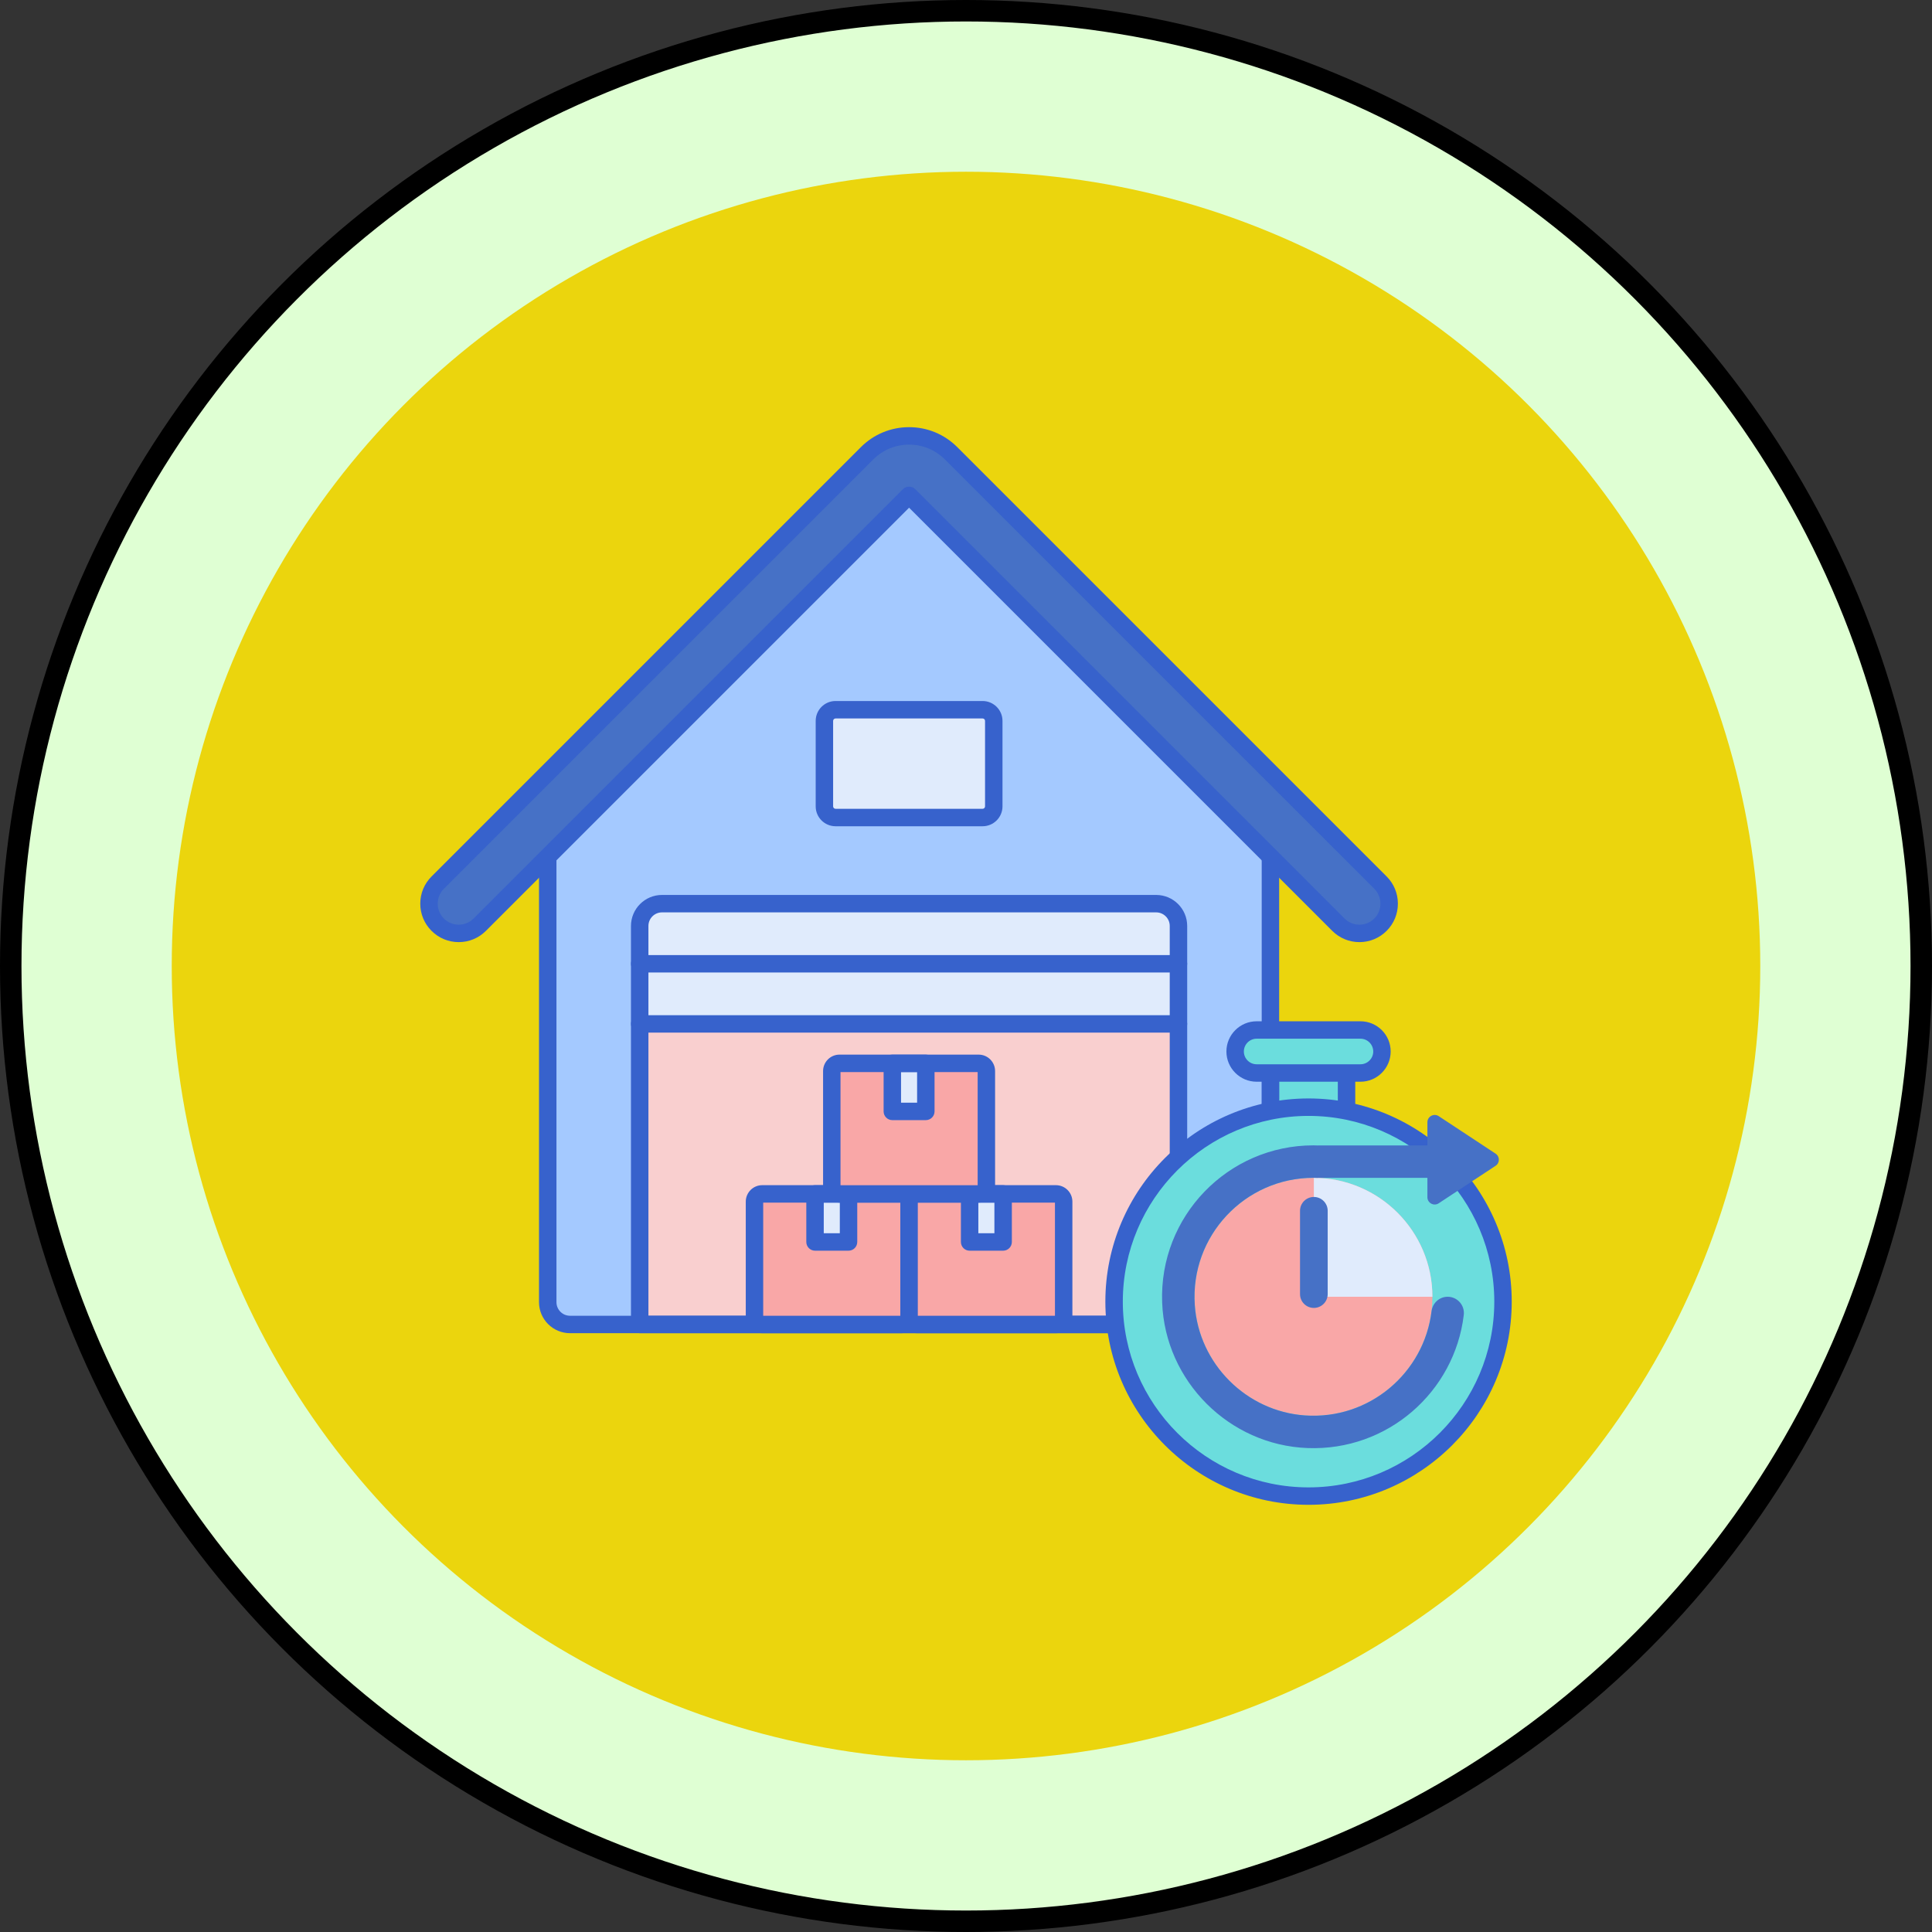 <svg xmlns="http://www.w3.org/2000/svg" width="90" height="90" viewBox="0 0 90 90" fill="none"><rect x="0" y="0" width="90" height="90" fill="#333333" stroke="none"/><circle cx="45" cy="45" r="44.5" fill="#DFFFD3" stroke="black"></circle><circle cx="45" cy="45" r="37" fill="#EBD50D"></circle><g clip-path="url(#clip0_94_865)"><path d="M41.452 22.169L25.515 37.95V60.66C25.515 61.234 25.98 61.699 26.554 61.699H58.143C58.717 61.699 59.181 61.234 59.181 60.66V37.95L43.406 22.174C42.867 21.635 41.993 21.633 41.452 22.169Z" fill="#A4C9FF"></path><path d="M54.898 61.699H29.8V43.135C29.8 42.561 30.265 42.096 30.838 42.096H53.859C54.433 42.096 54.898 42.561 54.898 43.135V61.699Z" fill="#F9CFCF"></path><path d="M29.8 43.135V47.697H54.898V43.135C54.898 42.561 54.433 42.096 53.859 42.096H30.838C30.265 42.096 29.8 42.561 29.8 43.135Z" fill="#E0EBFC"></path><path d="M54.898 45.303H29.8C29.575 45.303 29.393 45.121 29.393 44.897C29.393 44.673 29.575 44.491 29.8 44.491H54.898C55.122 44.491 55.304 44.673 55.304 44.897C55.304 45.121 55.122 45.303 54.898 45.303Z" fill="#3762CC"></path><path d="M54.898 48.103H29.8C29.575 48.103 29.393 47.922 29.393 47.697C29.393 47.473 29.575 47.291 29.8 47.291H54.898C55.122 47.291 55.304 47.473 55.304 47.697C55.304 47.922 55.122 48.103 54.898 48.103Z" fill="#3762CC"></path><path d="M45.774 38.083H38.923C38.636 38.083 38.404 37.851 38.404 37.564V33.582C38.404 33.295 38.636 33.062 38.923 33.062H45.774C46.061 33.062 46.293 33.295 46.293 33.582V37.564C46.294 37.851 46.061 38.083 45.774 38.083Z" fill="#E0EBFC"></path><path d="M54.898 62.105H29.8C29.575 62.105 29.393 61.923 29.393 61.699V43.135C29.393 42.338 30.041 41.69 30.838 41.69H53.859C54.656 41.69 55.304 42.338 55.304 43.135V61.699C55.304 61.923 55.122 62.105 54.898 62.105ZM30.206 61.292H54.491V43.135C54.491 42.786 54.208 42.502 53.859 42.502H30.838C30.489 42.502 30.206 42.786 30.206 43.135V61.292Z" fill="#3762CC"></path><path d="M58.143 62.105H26.554C25.757 62.105 25.109 61.457 25.109 60.66V37.95C25.109 37.842 25.153 37.738 25.23 37.662L41.166 21.881C41.864 21.189 42.998 21.192 43.693 21.887L59.469 37.663C59.545 37.739 59.588 37.843 59.588 37.951V60.661C59.588 61.457 58.94 62.105 58.143 62.105ZM25.922 38.12V60.66C25.922 61.009 26.205 61.293 26.554 61.293H58.143C58.492 61.293 58.775 61.009 58.775 60.66V38.119L43.118 22.462C42.739 22.082 42.119 22.08 41.737 22.458L25.922 38.12Z" fill="#3762CC"></path><path d="M45.774 38.49H38.923C38.413 38.49 37.998 38.074 37.998 37.564V33.582C37.998 33.071 38.413 32.656 38.923 32.656H45.774C46.284 32.656 46.7 33.071 46.7 33.582V37.564C46.7 38.074 46.284 38.49 45.774 38.49ZM38.923 33.469C38.861 33.469 38.81 33.52 38.81 33.582V37.564C38.81 37.626 38.861 37.677 38.923 37.677H45.774C45.837 37.677 45.887 37.626 45.887 37.564V33.582C45.887 33.52 45.837 33.469 45.774 33.469H38.923Z" fill="#3762CC"></path><path d="M63.328 43.481C62.973 43.481 62.619 43.346 62.348 43.076L42.349 23.076L22.349 43.076C21.808 43.617 20.931 43.617 20.39 43.076C19.849 42.535 19.849 41.658 20.39 41.117L40.39 21.117C40.913 20.594 41.609 20.306 42.349 20.306C43.089 20.306 43.784 20.594 44.308 21.117L64.307 41.117C64.848 41.658 64.848 42.535 64.307 43.076C64.037 43.346 63.682 43.481 63.328 43.481Z" fill="#4671C6"></path><path d="M63.328 43.888C62.849 43.888 62.4 43.701 62.061 43.363L42.349 23.651L22.636 43.363C22.298 43.701 21.848 43.888 21.369 43.888C20.891 43.888 20.441 43.701 20.103 43.363C19.764 43.025 19.578 42.575 19.578 42.096C19.578 41.618 19.764 41.168 20.103 40.83L40.103 20.83C40.702 20.23 41.5 19.899 42.349 19.899C43.197 19.899 43.995 20.23 44.595 20.83L64.595 40.829C64.933 41.168 65.119 41.617 65.119 42.096C65.119 42.575 64.933 43.024 64.595 43.363C64.256 43.701 63.806 43.888 63.328 43.888ZM42.348 22.67C42.452 22.67 42.556 22.709 42.636 22.789L62.636 42.789C62.82 42.973 63.066 43.075 63.328 43.075C63.589 43.075 63.835 42.973 64.02 42.789C64.401 42.407 64.401 41.786 64.02 41.404L44.02 21.405C43.574 20.958 42.98 20.712 42.349 20.712C41.717 20.712 41.123 20.958 40.677 21.405L20.677 41.404C20.492 41.589 20.391 41.835 20.391 42.096C20.391 42.358 20.492 42.604 20.677 42.789C20.862 42.974 21.108 43.075 21.369 43.075C21.631 43.075 21.877 42.974 22.061 42.789L42.061 22.789C42.141 22.709 42.245 22.67 42.348 22.67Z" fill="#3762CC"></path><path d="M35.147 61.339V55.977C35.147 55.778 35.308 55.617 35.507 55.617H41.988C42.187 55.617 42.349 55.778 42.349 55.977V61.339C42.349 61.538 42.187 61.699 41.988 61.699H35.507C35.308 61.699 35.147 61.538 35.147 61.339Z" fill="#F9A7A7"></path><path d="M39.528 57.856V55.617H37.967V57.856H39.528Z" fill="#E0EBFC"></path><path d="M41.988 62.105H35.507C35.084 62.105 34.741 61.761 34.741 61.339V55.977C34.741 55.554 35.084 55.21 35.507 55.21H41.988C42.411 55.21 42.755 55.554 42.755 55.977V61.339C42.755 61.761 42.411 62.105 41.988 62.105ZM35.553 61.293H41.942V56.023H35.553V61.293Z" fill="#3762CC"></path><path d="M39.528 58.262H37.968C37.743 58.262 37.561 58.08 37.561 57.856V55.617C37.561 55.392 37.743 55.21 37.968 55.21H39.528C39.752 55.21 39.934 55.392 39.934 55.617V57.856C39.934 58.08 39.752 58.262 39.528 58.262ZM38.374 57.45H39.122V56.023H38.374V57.45Z" fill="#3762CC"></path><path d="M42.349 61.339V55.977C42.349 55.778 42.51 55.617 42.709 55.617H49.19C49.389 55.617 49.55 55.778 49.55 55.977V61.339C49.55 61.538 49.389 61.699 49.19 61.699H42.709C42.51 61.699 42.349 61.538 42.349 61.339Z" fill="#F9A7A7"></path><path d="M46.73 57.856V55.617H45.169V57.856H46.73Z" fill="#E0EBFC"></path><path d="M49.19 62.105H42.709C42.286 62.105 41.943 61.761 41.943 61.339V55.977C41.943 55.554 42.286 55.21 42.709 55.21H49.19C49.613 55.21 49.956 55.554 49.956 55.977V61.339C49.956 61.761 49.613 62.105 49.19 62.105ZM42.755 61.293H49.144V56.023H42.755V61.293Z" fill="#3762CC"></path><path d="M46.73 58.262H45.169C44.945 58.262 44.763 58.08 44.763 57.856V55.617C44.763 55.392 44.945 55.21 45.169 55.21H46.73C46.954 55.21 47.136 55.392 47.136 55.617V57.856C47.136 58.08 46.954 58.262 46.73 58.262ZM45.575 57.45H46.323V56.023H45.575V57.45Z" fill="#3762CC"></path><path d="M38.748 55.257V49.895C38.748 49.696 38.909 49.535 39.108 49.535H45.589C45.788 49.535 45.949 49.696 45.949 49.895V55.257C45.949 55.456 45.788 55.617 45.589 55.617H39.108C38.909 55.617 38.748 55.456 38.748 55.257Z" fill="#F9A7A7"></path><path d="M43.129 51.774V49.535H41.568V51.774H43.129Z" fill="#E0EBFC"></path><path d="M45.589 56.023H39.108C38.685 56.023 38.342 55.679 38.342 55.257V49.895C38.342 49.472 38.685 49.128 39.108 49.128H45.589C46.012 49.128 46.355 49.472 46.355 49.895V55.257C46.356 55.679 46.012 56.023 45.589 56.023ZM39.154 55.211H45.543V49.941H39.154V55.211Z" fill="#3762CC"></path><path d="M43.129 52.18H41.568C41.344 52.18 41.162 51.998 41.162 51.774V49.535C41.162 49.31 41.344 49.128 41.568 49.128H43.129C43.353 49.128 43.535 49.31 43.535 49.535V51.774C43.535 51.998 43.353 52.18 43.129 52.18ZM41.974 51.367H42.722V49.941H41.974V51.367V51.367Z" fill="#3762CC"></path><path d="M62.727 48.983H59.187V53.487H62.727V48.983Z" fill="#6BDDDD"></path><path d="M62.727 53.893H59.188C58.963 53.893 58.781 53.711 58.781 53.487V48.983C58.781 48.759 58.963 48.577 59.188 48.577H62.727C62.951 48.577 63.133 48.759 63.133 48.983V53.487C63.133 53.711 62.951 53.893 62.727 53.893ZM59.594 53.081H62.321V49.389H59.594V53.081Z" fill="#3762CC"></path><path d="M63.375 47.981H58.54C57.986 47.981 57.538 48.429 57.538 48.983C57.538 49.536 57.986 49.985 58.54 49.985H63.375C63.928 49.985 64.377 49.536 64.377 48.983C64.377 48.43 63.928 47.981 63.375 47.981Z" fill="#6BDDDD"></path><path d="M63.375 50.391H58.54C57.763 50.391 57.131 49.759 57.131 48.983C57.131 48.206 57.763 47.575 58.54 47.575H63.375C64.151 47.575 64.783 48.206 64.783 48.983C64.783 49.759 64.151 50.391 63.375 50.391ZM58.54 48.387C58.211 48.387 57.944 48.654 57.944 48.983C57.944 49.311 58.211 49.578 58.54 49.578H63.375C63.703 49.578 63.971 49.311 63.971 48.983C63.971 48.654 63.703 48.387 63.375 48.387H58.54Z" fill="#3762CC"></path><path d="M60.957 69.694C65.96 69.694 70.016 65.638 70.016 60.635C70.016 55.632 65.96 51.577 60.957 51.577C55.954 51.577 51.898 55.632 51.898 60.635C51.898 65.638 55.954 69.694 60.957 69.694Z" fill="#6BDDDD"></path><path d="M60.957 70.1C55.738 70.1 51.492 65.855 51.492 60.635C51.492 55.416 55.738 51.17 60.957 51.17C66.176 51.17 70.422 55.416 70.422 60.635C70.422 65.855 66.176 70.1 60.957 70.1ZM60.957 51.983C56.186 51.983 52.305 55.865 52.305 60.636C52.305 65.407 56.186 69.288 60.957 69.288C65.728 69.288 69.61 65.407 69.61 60.636C69.61 55.865 65.728 51.983 60.957 51.983Z" fill="#3762CC"></path><path d="M61.204 54.868C61.198 54.868 61.192 54.868 61.186 54.868C58.13 54.868 55.645 57.353 55.645 60.409C55.645 63.464 58.13 65.95 61.186 65.95C64.241 65.95 66.727 63.464 66.727 60.409C66.727 57.359 64.251 54.878 61.204 54.868Z" fill="#F9A7A7"></path><path d="M61.204 54.868V60.408H66.727C66.727 57.359 64.251 54.878 61.204 54.868Z" fill="#E0EBFC"></path><path d="M66.686 61.087C66.335 63.949 63.792 66.145 60.791 65.936C58.062 65.746 55.85 63.535 55.659 60.806C55.432 57.572 57.999 54.867 61.186 54.867C61.192 54.867 61.198 54.868 61.204 54.868C61.267 54.868 61.328 54.871 61.39 54.873V54.868H66.494V55.771C66.494 56.041 66.795 56.203 67.021 56.054L69.67 54.308C69.874 54.174 69.874 53.875 69.67 53.741L67.021 51.995C66.795 51.847 66.494 52.009 66.494 52.279V53.36H61.39V53.361C61.322 53.359 61.255 53.355 61.186 53.355C57.2 53.355 53.986 56.663 54.138 60.683C54.277 64.339 57.256 67.317 60.911 67.456C64.641 67.598 67.757 64.842 68.188 61.259C68.243 60.808 67.892 60.408 67.437 60.408C67.05 60.409 66.733 60.702 66.686 61.087Z" fill="#4671C6"></path><path d="M61.204 60.928C60.848 60.928 60.56 60.64 60.56 60.284V56.404C60.56 56.048 60.848 55.759 61.204 55.759C61.56 55.759 61.849 56.048 61.849 56.404V60.284C61.849 60.64 61.56 60.928 61.204 60.928Z" fill="#4671C6"></path></g><defs><clipPath id="clip0_94_865"><rect width="52" height="52" fill="white" transform="translate(19 19)"></rect></clipPath></defs></svg>